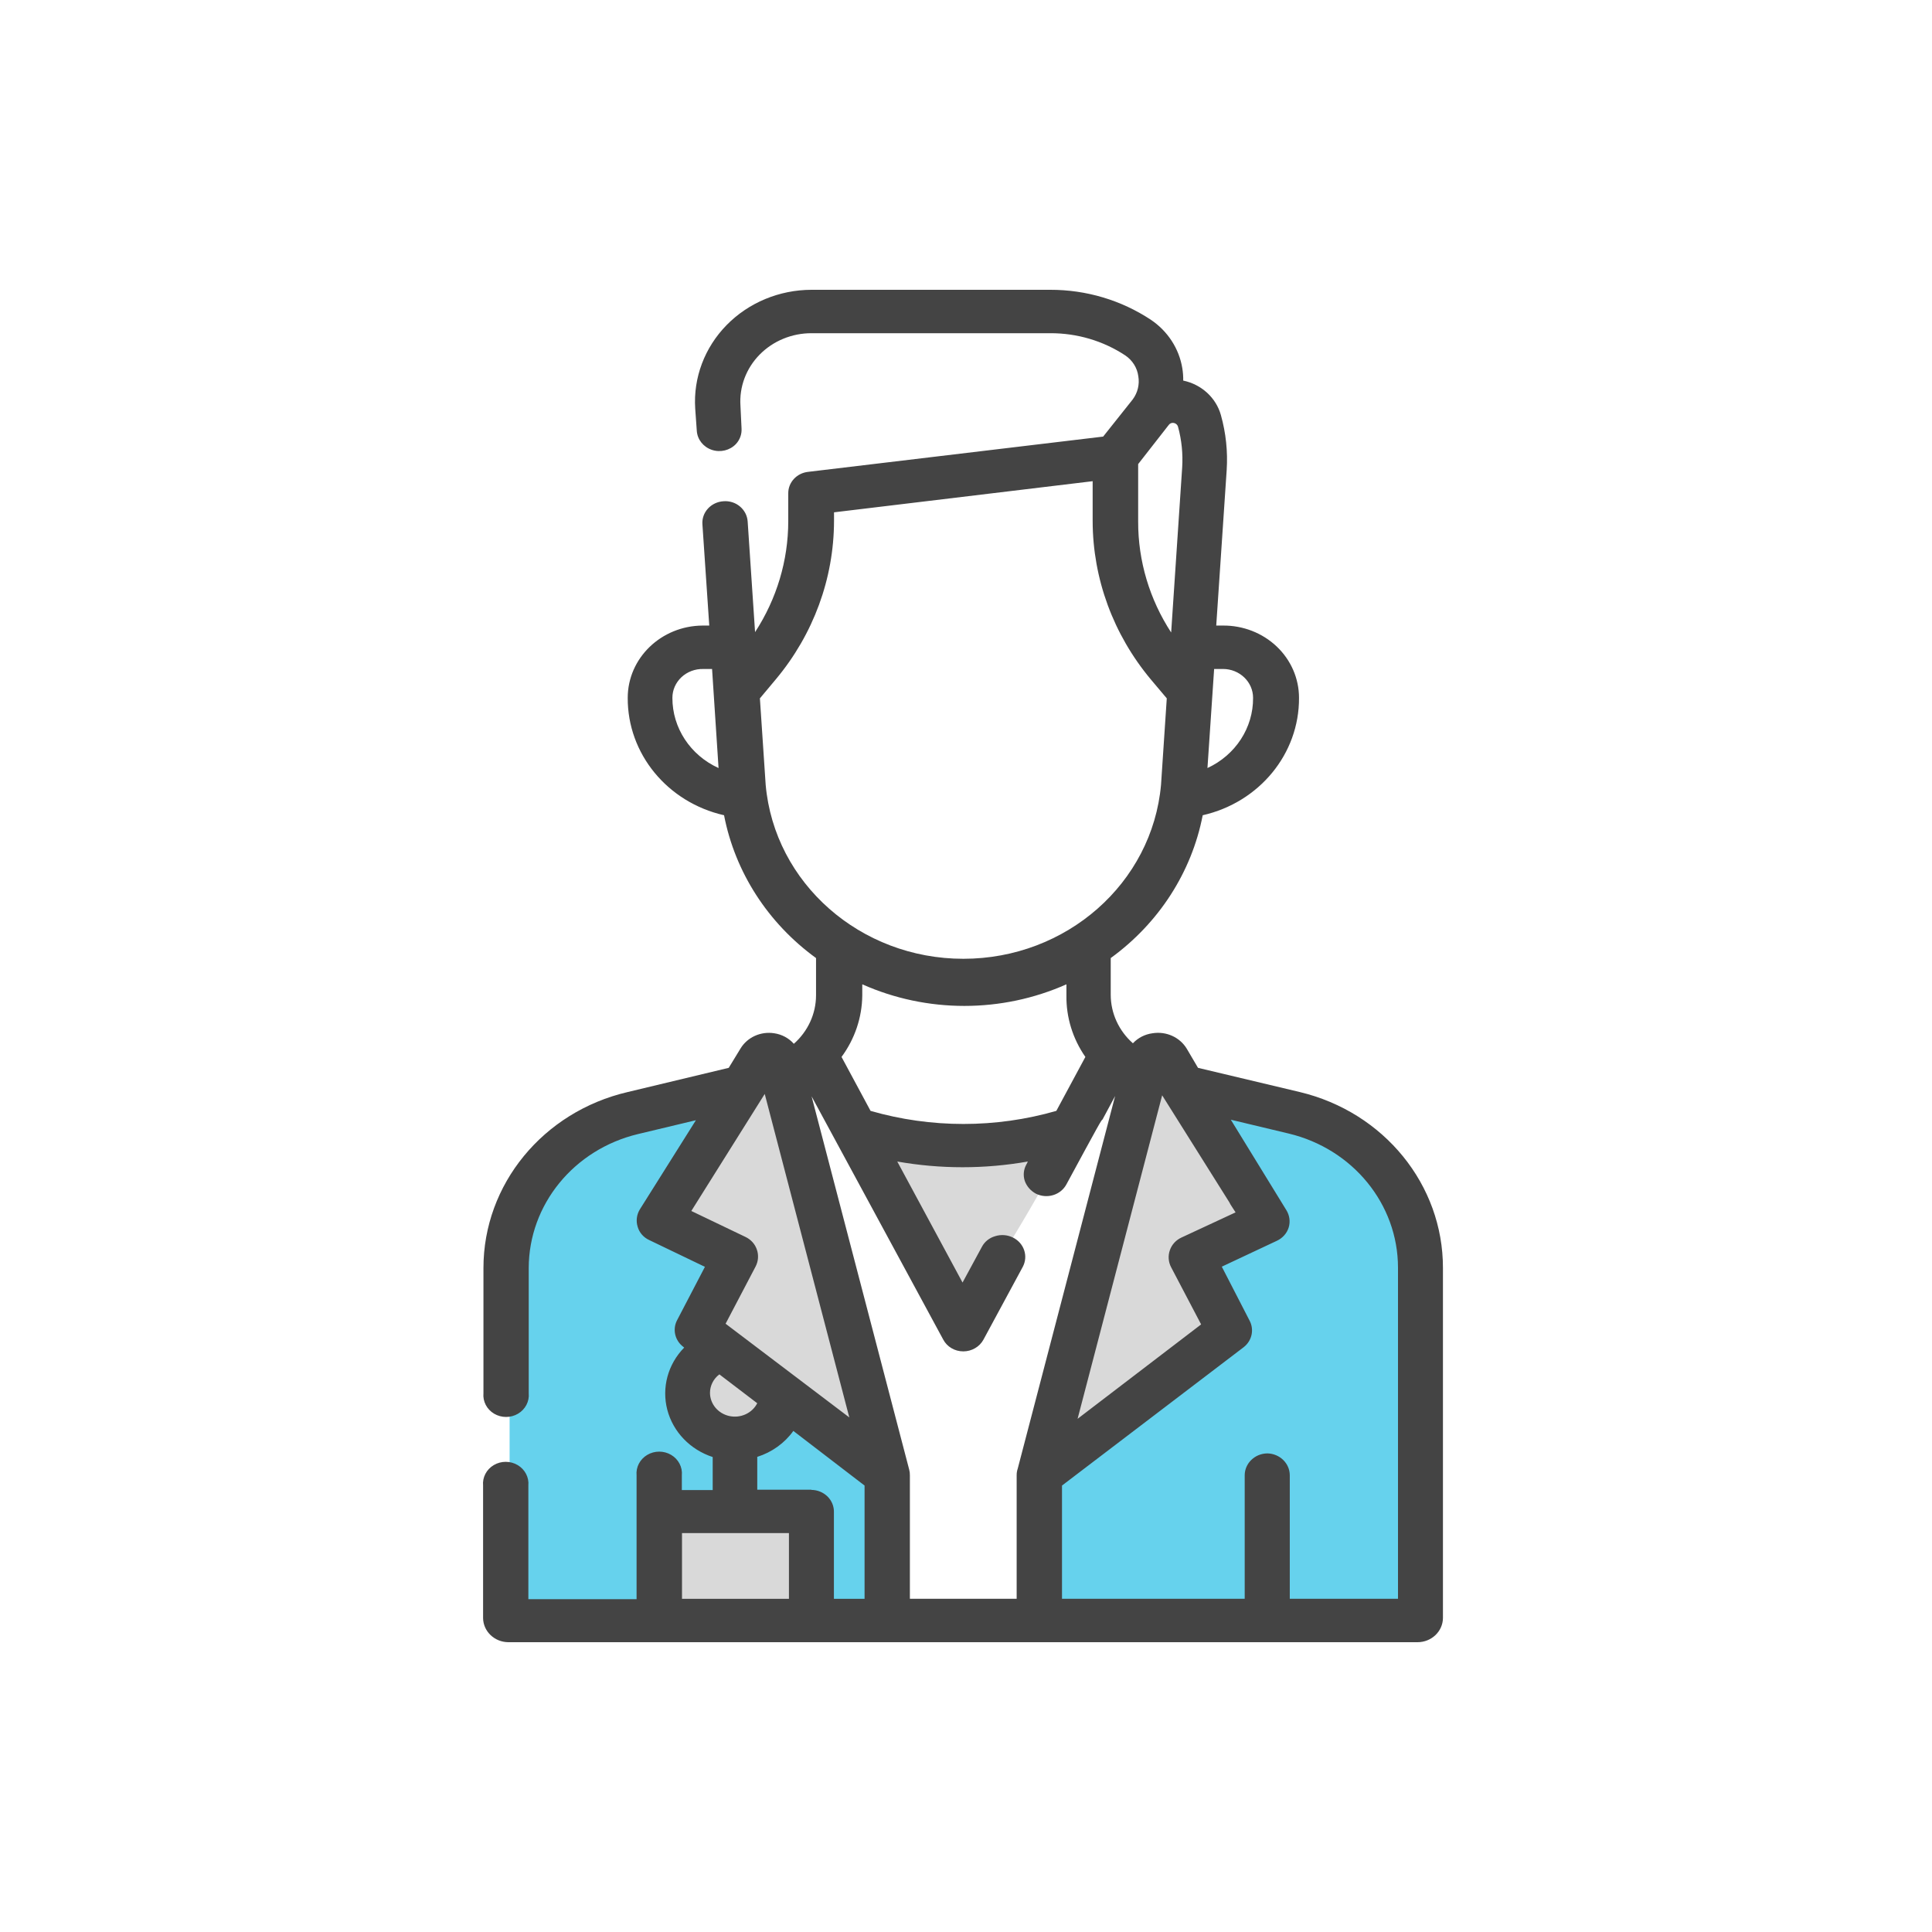 <svg width="90" height="90" viewBox="0 0 90 90" fill="none" xmlns="http://www.w3.org/2000/svg">
<path d="M61.625 52.007L55.414 50.765L59.14 56.975L55.414 58.839L56.656 62.565L48.582 68.776V75.608H59.14H65.972V58.839L65.351 55.112L61.625 52.007Z" fill="#66D2ED"/>
<path d="M28.086 52.007L34.918 50.765L31.192 56.975L34.297 58.839L33.055 62.565L41.129 68.776L41.75 75.608H23.739V70.639V59.46L24.36 55.112L28.086 52.007Z" fill="#66D2ED"/>
<path d="M44.857 61.323C47.342 57.597 49.826 53.249 49.826 52.628C48.832 53.622 42.58 53.663 40.51 53.249C40.51 53.249 42.994 60.081 44.857 61.323Z" fill="#D9D9D9"/>
<rect x="31.195" y="70.639" width="6.211" height="4.969" fill="#D9D9D9"/>
<ellipse cx="34.301" cy="65.049" rx="1.863" ry="1.863" fill="#D9D9D9"/>
<path d="M47.962 68.154L53.552 49.522L59.142 56.975L55.415 58.217L56.657 62.565L47.962 68.154Z" fill="#D9D9D9"/>
<path d="M41.129 68.154L35.54 49.522L29.95 56.975L33.676 58.217L32.434 62.565L41.129 68.154Z" fill="#D9D9D9"/>
<path fill-rule="evenodd" clip-rule="evenodd" d="M60.547 50.871L55.808 49.744L55.287 48.858C54.966 48.32 54.329 48.031 53.691 48.133C53.337 48.179 53.013 48.345 52.775 48.6C52.118 48.019 51.744 47.202 51.742 46.345V44.63C53.985 43.001 55.513 40.629 56.027 37.977C58.668 37.377 60.528 35.11 60.513 32.508C60.513 31.609 60.139 30.748 59.473 30.116C58.807 29.484 57.905 29.133 56.968 29.141H56.657L57.144 21.892C57.199 21.033 57.108 20.171 56.875 19.339C56.65 18.53 55.973 17.908 55.119 17.729C55.122 17.537 55.108 17.346 55.077 17.157C54.929 16.242 54.398 15.424 53.607 14.893C52.231 13.983 50.599 13.497 48.927 13.5H37.804C36.306 13.502 34.876 14.096 33.85 15.142C32.825 16.187 32.294 17.592 32.385 19.025L32.46 20.08C32.491 20.481 32.768 20.826 33.164 20.957C33.561 21.089 34.001 20.981 34.283 20.684C34.467 20.486 34.561 20.225 34.544 19.959L34.493 18.896C34.435 18.02 34.758 17.16 35.385 16.521C36.013 15.882 36.888 15.52 37.804 15.522H48.927C50.172 15.518 51.388 15.877 52.414 16.553C52.753 16.78 52.976 17.134 53.027 17.527C53.092 17.906 52.998 18.294 52.767 18.606L51.389 20.338L37.644 21.981C37.115 22.039 36.716 22.469 36.72 22.98V24.285C36.718 26.11 36.183 27.899 35.174 29.447L34.829 24.293C34.811 24.022 34.681 23.77 34.468 23.592C34.258 23.415 33.982 23.328 33.704 23.35C33.425 23.367 33.164 23.489 32.98 23.69C32.795 23.891 32.702 24.154 32.721 24.422L33.04 29.141H32.729C30.799 29.155 29.242 30.658 29.242 32.508C29.228 35.11 31.088 37.377 33.729 37.977C34.243 40.629 35.771 43.001 38.014 44.63V46.369C38.012 47.226 37.637 48.043 36.98 48.624C36.747 48.36 36.422 48.185 36.064 48.133C35.443 48.036 34.822 48.314 34.502 48.834L33.947 49.744L29.242 50.871C25.296 51.79 22.519 55.178 22.521 59.071V64.902C22.485 65.285 22.678 65.654 23.019 65.856C23.36 66.058 23.791 66.058 24.132 65.856C24.473 65.654 24.666 65.285 24.63 64.902V59.071C24.634 56.117 26.732 53.545 29.721 52.829L32.418 52.184L29.805 56.34C29.657 56.584 29.621 56.875 29.704 57.146C29.781 57.418 29.977 57.644 30.242 57.766L32.838 59.014L31.544 61.495C31.319 61.919 31.435 62.437 31.822 62.735L31.872 62.776C31.113 63.55 30.817 64.641 31.085 65.672C31.354 66.703 32.15 67.532 33.2 67.874V69.412H31.763V68.728C31.799 68.345 31.606 67.976 31.265 67.774C30.924 67.572 30.493 67.572 30.152 67.774C29.811 67.976 29.618 68.345 29.654 68.728V74.495H24.613V69.203C24.649 68.82 24.456 68.451 24.115 68.249C23.774 68.047 23.343 68.047 23.002 68.249C22.661 68.451 22.468 68.82 22.504 69.203V75.372C22.509 75.996 23.038 76.5 23.689 76.5H66.033C66.684 76.5 67.213 75.996 67.218 75.372V59.071C67.225 55.192 64.473 51.809 60.547 50.871ZM37.797 69.397H35.276V67.866C35.959 67.651 36.55 67.226 36.957 66.658L40.275 69.203V74.479H38.847V70.452C38.856 70.178 38.75 69.913 38.552 69.716C38.354 69.519 38.082 69.407 37.797 69.405V69.397ZM33.974 65.964C34.5 66.079 35.039 65.832 35.275 65.368L33.511 64.023C33.235 64.231 33.074 64.549 33.074 64.885C33.076 65.401 33.449 65.848 33.974 65.964ZM33.801 61.664L35.195 59.006C35.328 58.756 35.349 58.465 35.254 58.2C35.166 57.947 34.975 57.738 34.725 57.62L32.204 56.412L35.624 50.96L39.564 66.029L33.801 61.664ZM36.752 74.479V71.418H31.77V74.479H36.752ZM59.041 67.705C58.459 67.709 57.987 68.161 57.983 68.72V74.478H49.472V69.203L57.932 62.76C58.319 62.461 58.435 61.944 58.21 61.519L56.916 59.006L59.487 57.798C59.751 57.674 59.95 57.449 60.033 57.178C60.114 56.907 60.074 56.615 59.923 56.373L57.336 52.16L60.033 52.805C63.022 53.521 65.12 56.093 65.124 59.047V74.478H60.083V68.72C60.079 68.167 59.617 67.718 59.041 67.705ZM54.499 58.233C54.588 57.979 54.779 57.77 55.029 57.653L57.558 56.477L57.381 56.203C57.337 56.139 57.298 56.071 57.264 56.002L54.138 51.024L50.198 66.094L55.953 61.696L54.558 59.038C54.425 58.788 54.404 58.498 54.499 58.233ZM54.557 29.464C53.55 27.919 53.017 26.132 53.02 24.309V21.619L54.448 19.791C54.5 19.719 54.593 19.684 54.683 19.703C54.778 19.721 54.853 19.79 54.877 19.88C55.046 20.499 55.111 21.141 55.07 21.78L54.557 29.464ZM37.807 51.072L42.352 68.453C42.376 68.542 42.388 68.635 42.386 68.727V74.478H47.36V68.719C47.359 68.615 47.376 68.512 47.41 68.413L51.947 51.056L51.359 52.151C51.309 52.167 51.208 52.345 49.678 55.172C49.551 55.41 49.33 55.591 49.063 55.672C48.797 55.754 48.507 55.73 48.259 55.607C48.014 55.477 47.828 55.264 47.738 55.011C47.654 54.756 47.681 54.48 47.813 54.245L47.881 54.108C45.87 54.463 43.809 54.463 41.798 54.108L44.839 59.746L45.738 58.087C45.862 57.847 46.084 57.666 46.352 57.588C46.629 57.499 46.932 57.522 47.192 57.652C47.707 57.91 47.909 58.517 47.645 59.014L45.814 62.404C45.632 62.741 45.269 62.952 44.873 62.952C44.479 62.953 44.118 62.741 43.94 62.404L37.807 51.072ZM50.561 49.236L49.208 51.749C46.386 52.562 43.376 52.562 40.554 51.749L39.202 49.236C39.821 48.397 40.158 47.396 40.168 46.369V45.853C43.183 47.195 46.663 47.195 49.678 45.853V46.369C49.663 47.388 49.971 48.388 50.561 49.236ZM54.353 32.532L53.606 31.646C51.86 29.554 50.906 26.956 50.9 24.276V22.416L38.852 23.866V24.276C38.845 26.953 37.892 29.548 36.147 31.638L35.399 32.532L35.668 36.559C36.077 41.143 40.078 44.664 44.877 44.664C49.675 44.664 53.676 41.143 54.085 36.559L54.353 32.532ZM56.248 35.778L56.559 31.163H56.97C57.745 31.163 58.373 31.766 58.373 32.508C58.384 33.901 57.556 35.174 56.248 35.778ZM33.171 31.164H32.759C32.381 31.155 32.016 31.293 31.745 31.546C31.475 31.799 31.322 32.146 31.323 32.509C31.319 33.906 32.156 35.18 33.473 35.779L33.171 31.164Z" fill="#444444"/>
</svg>
